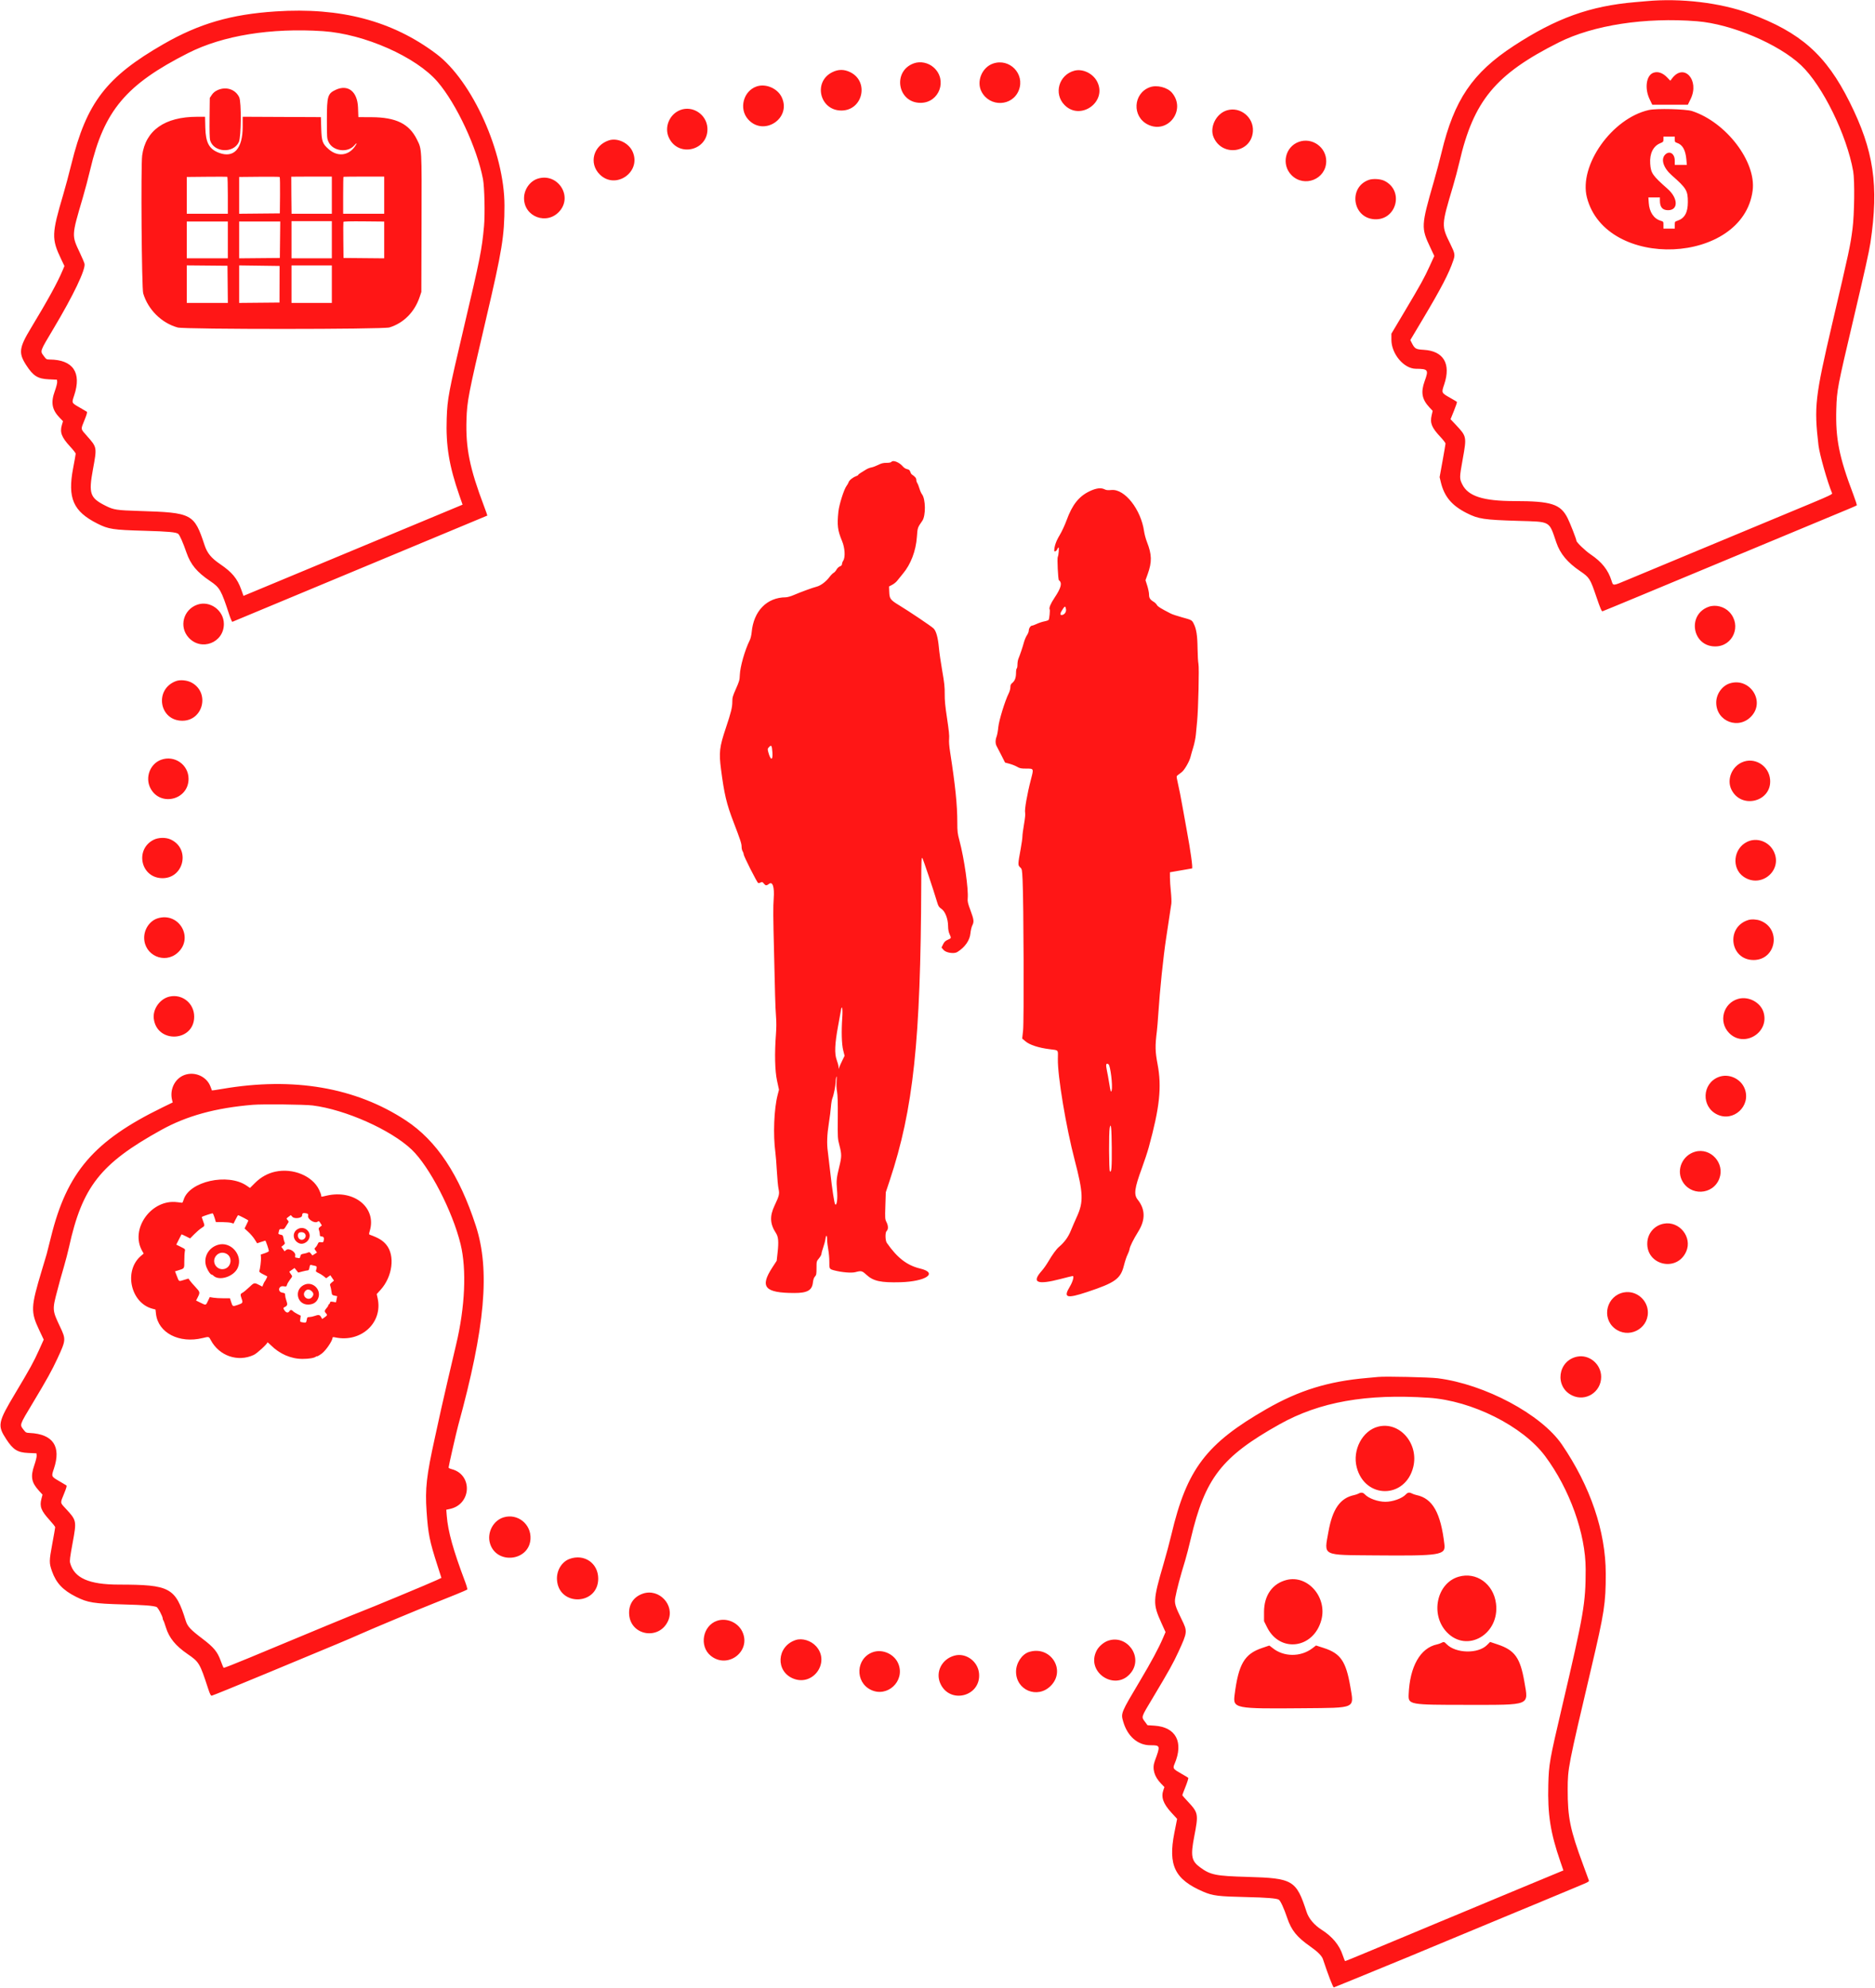 <svg xmlns="http://www.w3.org/2000/svg" xmlns:xlink="http://www.w3.org/1999/xlink" id="svg" width="400" height="424" viewBox="0, 0, 400,424"><g id="svgg"><path id="path0" d="M351.245 0.249 C 350.955 0.276,349.868 0.371,348.830 0.459 C 339.211 1.275,331.979 3.878,322.948 9.774 C 314.121 15.537,310.218 21.296,307.528 32.528 C 307.150 34.106,306.411 36.891,305.885 38.717 C 303.157 48.203,303.138 48.561,305.159 52.843 L 305.984 54.591 304.997 56.755 C 303.814 59.347,303.144 60.559,299.570 66.566 L 296.830 71.170 296.830 72.460 C 296.830 75.472,299.483 78.631,302.030 78.650 C 304.681 78.670,304.810 78.848,303.932 81.273 C 303.064 83.671,303.338 85.171,304.962 86.908 L 305.636 87.628 305.420 88.564 C 305.034 90.236,305.412 91.176,307.279 93.176 C 307.883 93.823,308.377 94.461,308.377 94.593 C 308.377 94.725,308.094 96.393,307.748 98.299 L 307.118 101.764 307.377 102.844 C 308.111 105.912,309.716 107.825,312.906 109.435 C 315.406 110.696,316.562 110.870,323.925 111.092 C 330.913 111.303,330.418 111.021,332.014 115.698 C 332.837 118.110,334.377 119.962,337.104 121.815 C 339.072 123.153,339.241 123.418,340.515 127.162 C 341.410 129.791,341.678 130.425,341.872 130.372 C 342.005 130.335,345.543 128.877,349.736 127.131 C 362.593 121.777,392.581 109.297,394.340 108.569 C 395.253 108.191,396.049 107.838,396.109 107.786 C 396.169 107.734,395.845 106.708,395.389 105.506 C 392.342 97.480,391.560 93.559,391.745 87.245 C 391.864 83.176,391.969 82.624,395.406 68.041 C 397.808 57.850,398.751 53.612,399.024 51.787 C 400.853 39.534,399.751 32.099,394.568 21.732 C 389.542 11.679,384.134 6.895,373.249 2.872 C 367.054 0.583,358.512 -0.435,351.245 0.249 M58.792 2.436 C 49.297 3.059,42.497 5.035,34.943 9.367 C 22.679 16.400,18.458 21.889,15.227 35.008 C 14.728 37.037,13.946 39.957,13.489 41.499 C 11.006 49.883,10.973 50.930,13.046 55.276 L 13.745 56.741 13.346 57.691 C 12.252 60.289,10.237 63.957,6.563 70.038 C 4.065 74.172,3.924 75.299,5.587 77.871 C 7.086 80.190,8.049 80.795,10.415 80.902 L 12.151 80.981 12.196 81.444 C 12.221 81.702,12.001 82.567,11.695 83.406 C 10.796 85.877,11.080 87.401,12.762 89.132 L 13.438 89.827 13.193 90.668 C 12.739 92.230,13.142 93.270,14.964 95.245 C 15.615 95.951,16.149 96.630,16.149 96.755 C 16.150 96.879,15.903 98.272,15.602 99.849 C 14.378 106.249,15.611 109.069,20.770 111.669 C 23.157 112.871,24.112 113.018,30.792 113.204 C 35.852 113.344,37.583 113.502,38.025 113.863 C 38.339 114.118,39.052 115.740,39.779 117.850 C 40.661 120.406,42.005 122.025,44.822 123.924 C 46.904 125.327,47.181 125.815,48.919 131.135 C 49.197 131.988,49.495 132.656,49.580 132.618 C 50.164 132.365,74.554 122.204,87.849 116.676 C 96.691 113.000,103.943 109.978,103.965 109.962 C 103.987 109.946,103.673 109.056,103.268 107.984 C 100.196 99.865,99.325 95.574,99.516 89.509 C 99.642 85.507,99.901 84.170,103.682 68.050 C 107.129 53.352,107.617 50.353,107.621 43.848 C 107.628 32.528,100.770 17.270,93.078 11.487 C 83.690 4.431,72.681 1.525,58.792 2.436 M362.054 4.534 C 369.390 5.126,379.440 9.382,384.250 13.935 C 388.814 18.255,393.972 28.756,395.347 36.528 C 395.693 38.485,395.607 45.712,395.200 48.830 C 394.719 52.516,394.555 53.282,390.869 69.057 C 387.208 84.726,386.984 86.708,387.938 94.943 C 388.162 96.878,389.860 102.858,390.854 105.216 C 390.934 105.405,390.066 105.820,386.382 107.354 C 383.868 108.401,374.679 112.223,365.962 115.848 C 357.245 119.473,348.826 122.979,347.252 123.639 C 343.986 125.008,344.156 124.998,343.787 123.830 C 343.065 121.537,341.713 119.843,339.321 118.232 C 338.196 117.475,336.302 115.653,336.302 115.328 C 336.302 115.012,334.966 111.585,334.421 110.502 C 332.910 107.502,330.960 106.877,323.079 106.870 C 316.421 106.864,313.214 105.840,311.960 103.321 C 311.328 102.051,311.331 101.886,312.061 97.843 C 312.908 93.147,312.892 93.068,310.578 90.608 L 309.452 89.411 310.180 87.611 C 310.581 86.621,310.865 85.767,310.813 85.712 C 310.760 85.658,310.085 85.255,309.312 84.817 C 307.484 83.782,307.489 83.794,308.097 81.992 C 309.583 77.592,307.963 74.853,303.731 74.611 C 302.014 74.513,301.808 74.391,301.144 73.074 L 300.869 72.528 303.529 68.068 C 307.460 61.474,309.112 58.295,310.045 55.525 C 310.443 54.345,310.387 54.036,309.413 52.055 C 307.472 48.106,307.471 48.136,309.959 39.774 C 310.403 38.279,311.018 35.970,311.324 34.642 C 314.362 21.469,319.043 15.824,332.547 9.047 C 339.923 5.346,351.036 3.646,362.054 4.534 M68.906 6.646 C 77.728 7.234,88.802 12.134,93.369 17.470 C 97.396 22.176,101.784 31.586,103.040 38.211 C 103.363 39.914,103.488 45.759,103.255 48.276 C 102.789 53.314,102.443 55.049,98.947 69.887 C 95.696 83.681,95.444 85.015,95.297 89.208 C 95.093 95.032,95.811 99.391,98.011 105.703 L 98.684 107.632 98.210 107.832 C 95.213 109.092,54.602 125.995,53.736 126.343 C 53.362 126.494,52.807 126.723,52.502 126.853 L 51.947 127.089 51.452 125.704 C 50.626 123.395,49.490 122.031,46.962 120.315 C 45.073 119.031,44.207 117.981,43.649 116.293 C 41.415 109.542,41.012 109.330,29.736 108.982 C 24.905 108.833,24.254 108.735,22.603 107.910 C 19.168 106.193,18.867 105.334,19.842 100.030 C 20.698 95.371,20.709 95.427,18.576 93.011 C 17.147 91.392,17.191 91.670,18.031 89.588 C 18.518 88.380,18.650 87.899,18.519 87.812 C 18.420 87.747,17.753 87.354,17.036 86.939 C 15.216 85.887,15.269 86.005,15.841 84.280 C 17.440 79.457,15.573 76.727,10.642 76.682 C 9.911 76.675,9.869 76.650,9.321 75.903 C 8.535 74.832,8.460 75.040,11.429 70.065 C 15.667 62.966,18.294 57.468,18.028 56.256 C 17.972 56.002,17.538 54.974,17.064 53.972 C 15.260 50.164,15.250 50.364,17.650 42.205 C 18.141 40.536,18.860 37.822,19.247 36.176 C 22.202 23.596,26.885 18.026,40.151 11.311 C 47.538 7.572,57.804 5.906,68.906 6.646 M194.974 13.501 C 190.316 15.162,191.472 21.965,196.407 21.936 C 200.398 21.913,202.183 17.023,199.169 14.370 C 198.018 13.357,196.347 13.011,194.974 13.501 M211.881 13.543 C 209.500 14.336,208.248 17.355,209.391 19.547 C 211.154 22.929,216.040 22.711,217.369 19.191 C 218.666 15.756,215.382 12.376,211.881 13.543 M177.540 15.405 C 173.414 17.467,174.875 23.574,179.495 23.574 C 184.040 23.574,185.481 17.442,181.413 15.410 C 180.101 14.754,178.846 14.752,177.540 15.405 M229.208 15.076 C 225.889 15.951,224.728 19.984,227.101 22.398 C 230.489 25.846,236.261 21.717,234.064 17.417 C 233.168 15.662,230.982 14.609,229.208 15.076 M352.657 15.546 C 351.183 16.141,350.824 18.889,351.923 21.170 L 352.486 22.340 356.281 22.337 L 360.075 22.334 360.679 21.092 C 362.614 17.104,359.263 13.377,356.729 16.699 L 356.334 17.217 355.669 16.522 C 354.698 15.509,353.617 15.159,352.657 15.546 M161.415 18.438 C 158.584 19.403,157.590 23.175,159.574 25.428 C 162.882 29.187,168.901 25.275,166.774 20.749 C 165.881 18.850,163.376 17.769,161.415 18.438 M245.266 18.614 C 241.723 19.938,241.472 24.864,244.860 26.557 C 249.126 28.689,253.118 23.462,250.029 19.791 C 249.040 18.615,246.766 18.054,245.266 18.614 M46.387 19.235 C 45.845 19.488,45.474 19.797,45.180 20.241 L 44.755 20.883 44.707 25.121 C 44.676 27.918,44.717 29.552,44.827 29.927 C 45.596 32.539,49.791 32.789,50.953 30.292 C 51.456 29.213,51.519 21.801,51.035 20.755 C 50.243 19.045,48.218 18.383,46.387 19.235 M71.623 19.154 C 69.907 19.949,69.736 20.521,69.737 25.467 C 69.739 29.422,69.747 29.526,70.103 30.292 C 71.026 32.275,74.223 32.669,75.622 30.972 C 76.199 30.272,76.216 30.554,75.645 31.336 C 74.251 33.240,71.965 33.447,70.133 31.835 C 68.790 30.653,68.615 30.168,68.528 27.396 L 68.453 24.981 60.113 24.942 L 51.774 24.903 51.774 26.986 C 51.774 31.721,49.915 33.787,46.727 32.595 C 44.621 31.806,43.875 30.434,43.800 27.208 L 43.746 24.906 42.062 24.907 C 35.141 24.912,31.043 27.801,30.327 33.179 C 30.030 35.415,30.227 61.485,30.549 62.566 C 31.588 66.048,34.467 68.897,37.907 69.848 C 39.426 70.267,81.724 70.256,83.086 69.836 C 86.121 68.900,88.460 66.536,89.534 63.321 L 89.887 62.264 89.929 47.671 C 89.976 31.410,90.002 31.887,88.955 29.769 C 87.287 26.393,84.493 25.019,79.245 24.994 L 76.453 24.981 76.377 22.932 C 76.252 19.524,74.253 17.936,71.623 19.154 M145.168 23.452 C 142.821 24.327,141.652 27.121,142.695 29.362 C 144.725 33.720,151.219 32.061,150.912 27.263 C 150.729 24.415,147.799 22.471,145.168 23.452 M351.749 23.465 C 343.881 25.233,336.770 35.289,338.548 42.135 C 342.596 57.729,371.867 56.479,373.900 40.626 C 374.686 34.499,368.260 26.075,360.981 23.689 C 359.640 23.249,353.384 23.097,351.749 23.465 M261.735 23.537 C 259.426 24.239,257.987 27.161,258.905 29.283 C 260.755 33.559,266.992 32.605,267.288 28.001 C 267.480 25.007,264.576 22.673,261.735 23.537 M357.283 29.724 C 357.283 30.261,357.330 30.332,357.784 30.482 C 358.943 30.864,359.580 31.999,359.758 34.000 L 359.862 35.170 358.572 35.170 L 357.283 35.170 357.283 34.257 C 357.283 32.761,356.158 32.055,355.238 32.974 C 354.259 33.953,354.848 35.809,356.637 37.383 C 359.775 40.145,360.076 40.644,360.075 43.094 C 360.075 45.352,359.386 46.575,357.824 47.090 C 357.301 47.263,357.283 47.293,357.283 48.012 L 357.283 48.755 356.075 48.755 L 354.868 48.755 354.868 48.006 C 354.868 47.265,354.862 47.256,354.273 47.079 C 352.809 46.641,351.869 45.238,351.736 43.294 L 351.655 42.113 352.884 42.113 L 354.113 42.113 354.113 42.783 C 354.113 44.185,354.665 44.830,355.864 44.830 C 358.070 44.830,358.017 42.276,355.770 40.292 C 352.520 37.423,352.181 36.933,352.042 34.906 C 351.894 32.747,352.674 31.166,354.195 30.541 C 354.821 30.283,354.867 30.226,354.867 29.698 L 354.868 29.132 356.075 29.132 L 357.283 29.132 357.283 29.724 M129.887 29.938 C 126.583 31.031,125.564 34.824,127.936 37.196 C 131.304 40.563,136.900 36.694,134.958 32.341 C 134.126 30.476,131.715 29.333,129.887 29.938 M277.094 30.253 C 274.141 31.307,273.303 35.134,275.537 37.368 C 278.249 40.080,282.886 38.227,282.928 34.415 C 282.961 31.405,279.928 29.242,277.094 30.253 M48.604 41.669 L 48.604 45.585 44.226 45.585 L 39.849 45.585 39.849 41.663 L 39.849 37.741 44.113 37.700 C 46.458 37.678,48.428 37.681,48.491 37.707 C 48.553 37.733,48.604 39.516,48.604 41.669 M59.738 41.671 L 59.698 45.509 55.358 45.549 L 51.019 45.590 51.019 41.665 L 51.019 37.741 55.283 37.700 C 57.628 37.678,59.599 37.699,59.663 37.746 C 59.727 37.793,59.761 39.559,59.738 41.671 M70.792 41.623 L 70.792 45.585 66.495 45.585 L 62.198 45.585 62.156 41.648 C 62.132 39.482,62.125 37.699,62.138 37.685 C 62.152 37.672,64.105 37.660,66.478 37.660 L 70.792 37.660 70.792 41.623 M81.962 41.623 L 81.962 45.585 77.585 45.585 L 73.208 45.585 73.208 41.686 C 73.208 39.541,73.236 37.758,73.270 37.723 C 73.305 37.689,75.275 37.660,77.648 37.660 L 81.962 37.660 81.962 41.623 M114.696 38.114 C 113.036 38.647,111.798 40.418,111.795 42.264 C 111.789 46.275,116.701 48.083,119.369 45.052 C 122.265 41.762,118.900 36.766,114.696 38.114 M292.000 38.374 C 287.617 39.936,288.506 46.425,293.150 46.758 C 297.896 47.099,299.629 40.703,295.365 38.579 C 294.508 38.152,292.899 38.054,292.000 38.374 M70.792 51.132 L 70.792 55.094 66.491 55.094 L 62.189 55.094 62.189 51.132 L 62.189 47.170 66.491 47.170 L 70.792 47.170 70.792 51.132 M81.962 51.177 L 81.962 55.099 77.623 55.059 L 73.283 55.019 73.243 51.248 C 73.220 49.174,73.229 47.408,73.261 47.323 C 73.300 47.223,74.810 47.184,77.641 47.212 L 81.962 47.254 81.962 51.177 M48.604 51.170 L 48.604 55.094 44.226 55.094 L 39.849 55.094 39.849 51.170 L 39.849 47.245 44.226 47.245 L 48.604 47.245 48.604 51.170 M59.742 51.132 L 59.698 55.019 55.358 55.059 L 51.019 55.099 51.019 51.172 L 51.019 47.245 55.403 47.245 L 59.786 47.245 59.742 51.132 M48.569 60.642 L 48.609 64.604 44.229 64.604 L 39.849 64.604 39.849 60.601 L 39.849 56.599 44.189 56.639 L 48.528 56.679 48.569 60.642 M59.638 60.625 L 59.627 64.528 55.323 64.568 L 51.019 64.608 51.019 60.607 L 51.019 56.605 55.334 56.663 L 59.648 56.722 59.638 60.625 M70.792 60.604 L 70.792 64.604 66.491 64.604 L 62.189 64.604 62.189 60.604 L 62.189 56.604 66.491 56.604 L 70.792 56.604 70.792 60.604 M190.189 98.491 C 190.060 98.645,189.718 98.717,189.109 98.717 C 188.424 98.717,188.016 98.819,187.345 99.158 C 186.865 99.400,186.204 99.645,185.877 99.702 C 185.551 99.760,185.045 99.959,184.755 100.146 C 184.464 100.333,183.972 100.637,183.660 100.821 C 183.349 101.006,183.094 101.212,183.094 101.281 C 183.094 101.349,182.880 101.479,182.617 101.571 C 181.948 101.804,181.172 102.428,181.049 102.830 C 180.993 103.017,180.786 103.384,180.590 103.645 C 180.041 104.379,179.017 107.611,178.859 109.113 C 178.553 112.027,178.688 113.119,179.640 115.396 C 180.250 116.856,180.368 118.853,179.887 119.586 C 179.742 119.808,179.623 120.134,179.623 120.310 C 179.623 120.526,179.478 120.685,179.177 120.798 C 178.927 120.892,178.613 121.190,178.460 121.477 C 178.311 121.758,178.032 122.071,177.841 122.173 C 177.649 122.274,177.240 122.691,176.931 123.099 C 176.195 124.074,175.063 124.916,174.202 125.130 C 173.376 125.335,170.760 126.293,169.283 126.931 C 168.702 127.183,167.953 127.390,167.620 127.392 C 163.586 127.419,160.760 130.327,160.354 134.868 C 160.302 135.449,160.124 136.195,159.958 136.525 C 158.912 138.610,157.875 142.244,157.825 144.000 C 157.797 145.001,157.702 145.336,157.010 146.890 C 156.312 148.455,156.226 148.762,156.226 149.686 C 156.226 150.850,155.951 151.969,154.866 155.204 C 153.480 159.335,153.346 160.468,153.816 164.075 C 154.507 169.387,154.997 171.454,156.484 175.321 C 157.944 179.121,158.211 179.938,158.208 180.604 C 158.206 180.936,158.303 181.358,158.423 181.542 C 158.543 181.726,158.642 182.016,158.642 182.186 C 158.642 182.586,161.497 188.231,161.748 188.328 C 161.853 188.368,162.092 188.318,162.281 188.218 C 162.581 188.057,162.660 188.082,162.939 188.432 C 163.320 188.909,163.527 188.927,164.035 188.528 C 164.821 187.910,165.235 189.154,165.058 191.599 C 164.923 193.464,164.935 195.429,165.133 203.245 C 165.217 206.566,165.316 210.642,165.352 212.302 C 165.389 213.962,165.481 216.034,165.557 216.906 C 165.644 217.913,165.637 219.233,165.539 220.528 C 165.223 224.691,165.308 228.369,165.771 230.510 L 166.184 232.415 165.895 233.528 C 165.118 236.533,164.904 242.014,165.416 245.811 C 165.505 246.475,165.648 248.275,165.734 249.811 C 165.819 251.347,165.976 253.016,166.083 253.521 C 166.324 254.658,166.246 254.994,165.236 257.132 C 164.169 259.393,164.257 261.052,165.549 263.019 C 166.056 263.792,166.143 264.855,165.885 267.165 L 165.692 268.903 164.757 270.338 C 162.045 274.502,163.132 275.759,169.456 275.771 C 172.187 275.776,173.217 275.213,173.410 273.608 C 173.495 272.904,173.629 272.501,173.860 272.255 C 174.150 271.946,174.189 271.737,174.189 270.457 C 174.189 269.024,174.194 269.003,174.717 268.377 C 175.008 268.030,175.247 267.599,175.248 267.420 C 175.250 267.241,175.420 266.619,175.625 266.038 C 175.830 265.457,176.042 264.658,176.094 264.264 C 176.223 263.295,176.453 263.355,176.453 264.358 C 176.453 264.803,176.563 265.771,176.697 266.509 C 176.831 267.246,176.933 268.435,176.923 269.151 C 176.903 270.602,176.942 270.672,177.908 270.930 C 179.552 271.369,181.638 271.546,182.495 271.318 C 183.750 270.984,183.904 271.022,184.859 271.902 C 186.307 273.236,187.915 273.587,192.061 273.474 C 197.561 273.323,200.217 271.497,196.302 270.558 C 193.501 269.886,191.418 268.281,189.187 265.076 C 188.843 264.582,188.810 262.857,189.139 262.559 C 189.531 262.205,189.519 261.437,189.110 260.635 C 188.801 260.030,188.790 259.864,188.877 257.144 L 188.968 254.287 189.800 251.785 C 194.860 236.580,196.415 221.993,196.532 188.604 C 196.550 183.474,196.580 182.755,196.767 183.011 C 196.951 183.261,199.126 189.751,199.956 192.524 C 200.180 193.270,200.330 193.496,200.827 193.831 C 201.631 194.372,202.243 195.945,202.260 197.509 C 202.267 198.220,202.369 198.782,202.569 199.224 C 202.966 200.099,202.969 200.092,202.191 200.436 C 201.665 200.669,201.442 200.885,201.186 201.412 L 200.858 202.088 201.280 202.591 C 201.802 203.214,203.531 203.483,204.226 203.049 C 205.846 202.039,206.878 200.578,207.021 199.094 C 207.081 198.472,207.258 197.710,207.414 197.402 C 207.826 196.590,207.774 196.150,207.034 194.161 C 206.481 192.674,206.383 192.252,206.443 191.623 C 206.633 189.642,205.695 183.062,204.685 179.295 C 204.275 177.763,204.227 177.357,204.226 175.396 C 204.225 171.696,203.806 167.585,202.700 160.453 C 202.494 159.124,202.417 158.125,202.479 157.578 C 202.547 156.979,202.423 155.747,202.046 153.261 C 201.643 150.609,201.522 149.354,201.538 147.985 C 201.554 146.531,201.454 145.599,201.013 143.094 C 200.714 141.392,200.395 139.185,200.304 138.189 C 200.101 135.952,199.709 134.547,199.138 134.015 C 198.594 133.508,194.081 130.472,191.875 129.130 C 189.909 127.934,189.755 127.724,189.700 126.174 L 189.660 125.082 190.340 124.724 C 190.713 124.528,191.189 124.141,191.396 123.864 C 191.604 123.587,192.153 122.911,192.616 122.361 C 194.309 120.353,195.397 117.486,195.606 114.485 C 195.742 112.534,195.739 112.543,196.753 111.089 C 197.529 109.977,197.482 106.420,196.678 105.399 C 196.521 105.199,196.281 104.652,196.145 104.185 C 196.009 103.717,195.802 103.197,195.685 103.030 C 195.568 102.862,195.472 102.544,195.472 102.323 C 195.472 101.962,195.217 101.661,194.489 101.162 C 194.405 101.104,194.268 100.855,194.185 100.610 C 194.070 100.268,193.912 100.138,193.514 100.056 C 193.207 99.993,192.837 99.761,192.610 99.488 C 191.892 98.624,190.540 98.067,190.189 98.491 M232.467 104.761 C 230.179 105.845,228.746 107.645,227.550 110.937 C 227.166 111.991,226.506 113.408,226.036 114.186 C 225.292 115.414,224.914 116.516,224.907 117.472 C 224.904 117.748,225.379 117.549,225.504 117.222 C 225.580 117.023,225.713 116.815,225.801 116.761 C 225.979 116.651,225.853 118.402,225.655 118.792 C 225.500 119.097,225.722 123.622,225.899 123.749 C 226.654 124.294,226.385 125.377,224.971 127.480 C 224.147 128.706,223.743 129.669,223.928 129.969 C 224.040 130.149,223.866 131.955,223.713 132.203 C 223.655 132.297,223.243 132.443,222.797 132.527 C 222.352 132.612,221.630 132.850,221.192 133.057 C 220.754 133.265,220.294 133.434,220.169 133.434 C 219.855 133.434,219.472 134.022,219.472 134.503 C 219.472 134.722,219.296 135.161,219.081 135.477 C 218.866 135.794,218.569 136.500,218.422 137.046 C 218.149 138.057,217.629 139.603,217.261 140.496 C 217.148 140.768,217.057 141.325,217.057 141.732 C 217.057 142.139,216.989 142.515,216.906 142.566 C 216.823 142.617,216.755 143.019,216.755 143.458 C 216.755 144.511,216.508 145.204,215.979 145.634 C 215.636 145.912,215.547 146.107,215.547 146.582 C 215.547 146.914,215.386 147.498,215.184 147.897 C 214.409 149.426,213.104 153.670,212.971 155.091 C 212.901 155.840,212.742 156.725,212.617 157.057 C 212.316 157.859,212.322 158.616,212.634 159.170 C 212.775 159.419,213.233 160.302,213.652 161.132 L 214.415 162.642 215.366 162.896 C 215.890 163.036,216.615 163.325,216.978 163.537 C 217.549 163.872,217.816 163.925,218.937 163.925 C 220.559 163.925,220.543 163.890,219.953 166.156 C 219.113 169.379,218.528 172.741,218.697 173.372 C 218.763 173.621,218.670 174.572,218.462 175.761 C 218.272 176.847,218.115 178.035,218.115 178.401 C 218.114 178.766,217.949 179.955,217.748 181.042 C 217.135 184.364,217.130 184.519,217.619 184.973 C 218.031 185.355,218.040 185.398,218.153 187.737 C 218.380 192.442,218.465 217.893,218.259 219.770 L 218.069 221.502 218.780 222.105 C 219.670 222.859,221.573 223.478,223.900 223.770 C 225.893 224.020,225.717 223.814,225.678 225.849 C 225.609 229.487,227.417 240.347,229.279 247.472 C 231.096 254.426,231.172 256.336,229.756 259.448 C 229.353 260.333,228.764 261.694,228.445 262.472 C 227.879 263.859,227.102 264.923,225.911 265.946 C 225.342 266.435,224.507 267.578,223.642 269.057 C 223.253 269.721,222.632 270.604,222.261 271.019 C 219.987 273.561,221.227 274.100,226.297 272.772 C 227.602 272.431,228.749 272.151,228.845 272.151 C 229.191 272.151,228.859 273.368,228.230 274.410 C 226.786 276.799,227.511 277.021,231.947 275.551 C 237.895 273.580,239.059 272.743,239.764 269.932 C 239.988 269.038,240.331 267.999,240.527 267.624 C 240.722 267.250,240.921 266.706,240.969 266.415 C 241.074 265.781,241.768 264.383,242.843 262.645 C 244.389 260.144,244.342 257.895,242.700 255.850 C 241.849 254.790,242.033 253.395,243.578 249.209 C 244.115 247.755,244.785 245.727,245.067 244.701 C 247.406 236.194,247.869 231.815,246.944 226.949 C 246.433 224.255,246.408 223.080,246.799 219.925 C 246.876 219.302,247.009 217.706,247.094 216.377 C 247.419 211.328,248.172 204.032,248.768 200.151 C 249.619 194.607,249.796 193.433,249.888 192.719 C 249.939 192.325,249.892 191.171,249.784 190.153 C 249.675 189.135,249.586 187.792,249.586 187.170 L 249.585 186.038 251.925 185.634 C 253.211 185.412,254.281 185.225,254.302 185.219 C 254.501 185.159,253.991 181.465,253.185 177.132 C 252.892 175.555,252.493 173.347,252.300 172.226 C 251.966 170.297,251.543 168.165,251.135 166.360 C 250.958 165.576,250.964 165.542,251.325 165.273 C 251.530 165.119,251.885 164.850,252.113 164.674 C 252.687 164.232,253.739 162.412,253.969 161.464 C 254.074 161.033,254.349 160.068,254.580 159.321 C 254.810 158.574,255.052 157.385,255.116 156.679 C 255.181 155.974,255.303 154.683,255.389 153.811 C 255.643 151.233,255.846 142.366,255.669 141.585 C 255.584 141.211,255.499 139.717,255.479 138.264 C 255.441 135.477,255.228 134.130,254.642 132.983 C 254.267 132.247,254.209 132.216,252.075 131.635 C 251.121 131.375,250.068 131.022,249.736 130.850 C 247.549 129.720,247.020 129.391,246.810 129.032 C 246.681 128.811,246.404 128.527,246.193 128.402 C 245.357 127.903,245.132 127.569,245.130 126.824 C 245.129 126.433,244.958 125.581,244.750 124.929 L 244.372 123.746 244.843 122.439 C 245.774 119.851,245.738 118.270,244.685 115.594 C 244.434 114.956,244.158 113.937,244.072 113.330 C 243.410 108.656,239.939 104.247,237.128 104.508 C 236.369 104.579,235.998 104.545,235.677 104.378 C 234.900 103.973,233.869 104.096,232.467 104.761 M42.068 128.973 C 39.108 130.028,38.150 133.659,40.223 135.965 C 42.920 138.964,47.787 137.086,47.760 133.057 C 47.741 130.155,44.756 128.014,42.068 128.973 M364.511 129.416 C 359.879 131.071,360.991 137.854,365.897 137.870 C 369.720 137.883,371.602 133.383,368.956 130.555 C 367.842 129.364,365.986 128.889,364.511 129.416 M227.408 129.895 C 227.527 130.528,227.053 131.170,226.468 131.170 C 226.064 131.170,226.159 130.744,226.763 129.850 C 227.185 129.227,227.284 129.234,227.408 129.895 M37.540 145.265 C 32.883 147.001,33.933 153.689,38.868 153.719 C 43.308 153.746,44.823 147.799,40.932 145.617 C 39.967 145.075,38.467 144.920,37.540 145.265 M369.043 145.744 C 367.395 146.251,366.138 148.006,366.128 149.811 C 366.107 153.909,371.002 155.749,373.717 152.664 C 376.578 149.415,373.227 144.455,369.043 145.744 M164.783 160.504 C 164.908 162.275,164.384 162.225,163.903 160.419 C 163.723 159.745,163.732 159.686,164.073 159.323 C 164.565 158.799,164.675 158.983,164.783 160.504 M34.356 162.048 C 32.013 162.907,30.917 165.811,32.078 168.082 C 34.139 172.112,40.226 170.641,40.226 166.113 C 40.226 163.081,37.219 160.999,34.356 162.048 M371.547 162.620 C 369.387 163.630,368.364 166.324,369.359 168.379 C 371.438 172.672,378.004 171.010,377.625 166.286 C 377.382 163.258,374.238 161.361,371.547 162.620 M32.786 179.107 C 28.805 181.091,29.940 187.005,34.357 187.289 C 39.181 187.598,40.789 181.023,36.377 179.030 C 35.354 178.568,33.801 178.601,32.786 179.107 M372.755 179.531 C 369.762 180.949,369.328 185.198,371.990 187.007 C 375.694 189.524,380.335 185.668,378.435 181.652 C 377.416 179.498,374.847 178.539,372.755 179.531 M33.639 195.859 C 31.973 196.372,30.746 198.144,30.757 200.021 C 30.780 203.761,35.128 205.697,37.903 203.202 C 41.430 200.031,38.194 194.457,33.639 195.859 M372.981 196.217 C 368.104 197.706,369.041 204.770,374.113 204.751 C 378.937 204.732,380.069 198.082,375.541 196.361 C 374.777 196.071,373.665 196.008,372.981 196.217 M36.233 212.537 C 34.175 212.957,32.561 215.168,32.805 217.233 C 33.442 222.611,41.426 222.238,41.426 216.830 C 41.426 214.024,38.955 211.981,36.233 212.537 M370.818 213.038 C 367.616 213.935,366.546 217.920,368.867 220.309 C 372.012 223.547,377.503 220.293,376.237 215.940 C 375.613 213.793,373.041 212.416,370.818 213.038 M179.687 216.965 C 179.475 219.973,179.552 222.703,179.887 224.026 L 180.179 225.183 179.712 226.139 C 179.455 226.664,179.167 227.298,179.072 227.547 L 178.900 228.000 178.884 227.527 C 178.875 227.267,178.700 226.610,178.496 226.066 C 177.999 224.746,178.088 222.606,178.798 218.792 C 179.077 217.298,179.345 215.819,179.396 215.505 C 179.614 214.140,179.815 215.148,179.687 216.965 M236.482 226.987 C 236.880 227.240,237.411 231.607,237.156 232.528 C 236.995 233.107,236.933 232.919,236.604 230.868 C 236.471 230.038,236.257 228.869,236.130 228.272 C 235.860 227.011,235.958 226.654,236.482 226.987 M39.295 229.297 C 37.265 230.078,36.147 232.409,36.724 234.658 L 36.845 235.127 34.657 236.193 C 20.043 243.314,14.273 250.022,10.873 263.849 C 10.455 265.551,10.043 267.181,9.957 267.472 C 9.872 267.762,9.425 269.257,8.963 270.792 C 6.528 278.888,6.495 279.739,8.456 283.875 L 9.327 285.713 8.318 287.951 C 7.162 290.514,6.420 291.862,3.272 297.126 C -0.470 303.381,-0.592 304.004,1.341 306.965 C 2.801 309.201,3.742 309.788,6.026 309.887 L 7.774 309.962 7.820 310.440 C 7.846 310.710,7.625 311.617,7.311 312.525 C 6.473 314.953,6.702 316.183,8.325 317.958 L 9.070 318.774 8.834 319.681 C 8.415 321.299,8.766 322.210,10.570 324.190 C 11.231 324.916,11.772 325.605,11.773 325.721 C 11.773 325.838,11.495 327.434,11.154 329.269 C 10.470 332.951,10.466 333.324,11.082 335.090 C 11.966 337.617,13.414 339.159,16.226 340.566 C 18.718 341.813,19.974 342.015,26.340 342.194 C 30.847 342.321,32.506 342.446,33.386 342.726 C 33.688 342.822,34.717 344.742,34.717 345.211 C 34.717 345.342,34.775 345.514,34.846 345.592 C 34.917 345.671,35.162 346.347,35.391 347.094 C 36.073 349.325,37.452 351.018,40.023 352.779 C 42.474 354.457,42.633 354.724,44.390 360.113 C 44.770 361.279,44.958 361.660,45.154 361.660 C 45.296 361.660,50.699 359.460,57.159 356.771 C 63.620 354.083,70.332 351.290,72.075 350.566 C 73.819 349.841,75.968 348.919,76.851 348.517 C 78.821 347.619,89.532 343.146,92.528 341.969 C 96.093 340.570,99.538 339.147,99.676 339.018 C 99.747 338.951,99.553 338.228,99.245 337.411 C 96.678 330.602,95.568 326.622,95.308 323.300 L 95.206 321.996 95.986 321.829 C 100.605 320.838,100.870 314.482,96.340 313.334 C 95.987 313.245,95.698 313.097,95.698 313.005 C 95.698 312.715,97.343 305.490,97.731 304.075 C 103.514 283.006,104.586 270.906,101.507 261.430 C 97.967 250.534,93.143 243.278,86.566 238.956 C 75.857 231.919,62.587 229.643,47.413 232.241 C 46.219 232.445,45.229 232.594,45.214 232.571 C 45.198 232.547,45.062 232.189,44.912 231.774 C 44.120 229.590,41.518 228.442,39.295 229.297 M366.576 229.730 C 363.085 231.136,362.914 236.028,366.299 237.684 C 369.787 239.390,373.587 235.898,372.220 232.244 C 371.392 230.031,368.749 228.854,366.576 229.730 M178.459 230.692 C 178.411 231.333,178.457 232.238,178.569 232.843 C 178.705 233.575,178.752 235.218,178.726 238.340 C 178.691 242.702,178.698 242.823,179.081 244.295 C 179.576 246.199,179.571 246.711,179.035 248.877 C 178.453 251.230,178.392 251.861,178.562 253.778 C 178.729 255.664,178.531 257.223,178.171 256.863 C 177.993 256.685,177.525 253.642,177.133 250.113 C 176.917 248.162,176.676 246.125,176.599 245.585 C 176.364 243.943,176.435 241.989,176.814 239.617 C 177.013 238.375,177.216 236.773,177.266 236.058 C 177.316 235.342,177.461 234.509,177.587 234.206 C 177.862 233.548,178.263 231.532,178.266 230.792 C 178.268 230.283,178.401 229.585,178.497 229.585 C 178.522 229.585,178.505 230.083,178.459 230.692 M66.703 235.772 C 73.699 236.651,83.393 240.971,87.826 245.187 C 91.620 248.795,96.533 258.293,98.256 265.351 C 99.572 270.740,99.214 278.774,97.299 286.792 C 96.512 290.091,94.341 299.440,94.128 300.453 C 94.005 301.034,93.395 303.819,92.772 306.642 C 90.978 314.773,90.671 317.494,91.005 322.340 C 91.338 327.190,91.630 328.638,93.344 333.962 L 94.170 336.528 93.129 337.020 C 91.727 337.681,78.784 343.066,76.898 343.772 C 75.540 344.281,67.574 347.573,53.097 353.609 C 50.214 354.811,47.796 355.758,47.723 355.714 C 47.651 355.669,47.370 355.013,47.099 354.255 C 46.394 352.285,45.625 351.354,43.158 349.483 C 40.648 347.580,40.007 346.894,39.642 345.722 C 37.423 338.586,36.296 337.974,25.337 337.964 C 18.983 337.958,15.847 336.572,14.968 333.379 C 14.832 332.887,14.913 332.222,15.492 329.078 C 16.368 324.311,16.363 324.286,13.981 321.713 C 12.797 320.435,12.817 320.640,13.664 318.575 C 14.177 317.322,14.294 316.894,14.151 316.798 C 14.047 316.730,13.365 316.325,12.635 315.899 C 10.929 314.904,10.934 314.915,11.490 313.270 C 13.101 308.498,11.329 305.864,6.346 305.624 C 5.570 305.587,5.494 305.547,5.025 304.932 C 4.179 303.819,4.106 304.030,6.988 299.234 C 10.002 294.218,11.076 292.282,12.256 289.736 C 14.073 285.817,14.086 285.659,12.825 282.995 C 11.139 279.438,11.133 279.348,12.249 275.170 C 12.504 274.215,12.765 273.230,12.829 272.981 C 12.892 272.732,13.252 271.475,13.629 270.189 C 14.005 268.902,14.491 267.034,14.710 266.038 C 17.550 253.096,21.420 248.173,34.390 241.001 C 39.866 237.974,46.001 236.290,53.962 235.631 C 56.039 235.459,64.998 235.558,66.703 235.772 M237.174 244.740 C 237.208 248.933,237.114 250.156,236.782 249.823 C 236.572 249.613,236.536 241.521,236.740 240.528 C 236.999 239.270,237.140 240.636,237.174 244.740 M361.631 245.637 C 359.009 246.374,357.635 249.307,358.791 251.696 C 360.465 255.153,365.453 254.939,366.796 251.353 C 368.014 248.099,364.947 244.705,361.631 245.637 M58.717 249.896 C 57.122 250.240,55.636 251.067,54.409 252.293 L 53.332 253.370 52.635 252.890 C 48.606 250.113,40.333 251.964,39.170 255.902 C 39.069 256.247,38.925 256.526,38.851 256.523 C 38.777 256.520,38.309 256.464,37.811 256.400 C 32.273 255.678,27.645 262.167,30.358 266.849 L 30.653 267.357 30.051 267.872 C 26.359 271.033,27.849 277.875,32.501 279.119 L 33.175 279.299 33.277 280.216 C 33.731 284.262,38.224 286.597,43.217 285.382 C 44.595 285.047,44.553 285.036,44.974 285.828 C 46.761 289.198,50.745 290.565,54.142 288.975 C 54.848 288.644,57.056 286.618,57.056 286.300 C 57.057 286.237,57.381 286.508,57.778 286.904 C 59.660 288.781,62.075 289.825,64.534 289.825 C 65.931 289.825,67.062 289.630,67.434 289.325 C 67.538 289.240,67.623 289.214,67.623 289.268 C 67.623 289.357,68.166 289.048,68.655 288.680 C 69.542 288.013,70.943 285.946,70.943 285.305 C 70.943 285.169,71.096 285.151,71.509 285.238 C 77.026 286.408,81.708 282.100,80.566 276.906 L 80.367 276.000 81.170 275.118 C 83.746 272.287,84.322 267.794,82.407 265.471 C 81.656 264.561,80.736 264.003,78.919 263.355 C 78.689 263.272,78.687 263.202,78.899 262.479 C 80.344 257.551,75.535 253.649,69.689 255.007 C 68.435 255.298,68.528 255.300,68.528 254.981 C 68.528 254.836,68.325 254.287,68.076 253.761 C 66.672 250.794,62.515 249.077,58.717 249.896 M45.780 259.728 L 46.052 260.638 47.441 260.648 C 48.205 260.653,49.052 260.726,49.324 260.810 L 49.817 260.962 50.269 260.066 C 50.518 259.573,50.756 259.170,50.798 259.170 C 50.937 259.170,52.981 260.228,52.981 260.300 C 52.981 260.339,52.800 260.740,52.578 261.192 L 52.175 262.013 52.993 262.763 C 53.443 263.175,54.046 263.886,54.333 264.341 L 54.855 265.170 55.678 264.887 C 56.130 264.731,56.544 264.604,56.598 264.604 C 56.698 264.604,57.358 266.534,57.358 266.828 C 57.358 266.919,56.968 267.125,56.491 267.286 L 55.623 267.578 55.671 268.209 C 55.717 268.807,55.491 270.672,55.318 271.122 C 55.265 271.260,55.531 271.475,56.110 271.764 C 56.589 272.003,57.000 272.212,57.024 272.230 C 57.073 272.266,56.570 273.245,56.444 273.358 C 56.398 273.400,56.272 273.652,56.164 273.919 L 55.968 274.404 55.234 274.032 C 54.239 273.528,54.217 273.534,53.117 274.581 C 52.586 275.087,51.964 275.599,51.736 275.717 C 51.257 275.966,51.237 276.102,51.551 276.993 C 51.858 277.863,51.803 277.949,50.699 278.322 C 49.626 278.684,49.635 278.688,49.300 277.655 L 49.054 276.894 47.659 276.896 C 46.892 276.897,45.923 276.841,45.505 276.771 L 44.747 276.645 44.381 277.427 C 43.907 278.438,43.953 278.425,42.813 277.863 L 41.834 277.380 42.200 276.657 C 42.707 275.657,42.681 275.543,41.698 274.500 C 41.221 273.994,40.689 273.379,40.516 273.135 L 40.203 272.691 39.233 272.985 C 38.091 273.331,38.211 273.397,37.725 272.149 L 37.337 271.151 37.951 270.963 C 39.396 270.522,39.321 270.634,39.321 268.923 C 39.321 268.083,39.370 267.174,39.431 266.903 C 39.539 266.416,39.527 266.403,38.574 265.933 L 37.608 265.456 38.142 264.388 C 38.436 263.801,38.696 263.299,38.719 263.273 C 38.743 263.247,39.166 263.429,39.659 263.679 L 40.557 264.132 41.448 263.228 C 41.939 262.731,42.628 262.141,42.981 261.917 C 43.723 261.445,43.719 261.462,43.314 260.396 C 43.145 259.950,43.026 259.568,43.050 259.546 C 43.188 259.424,45.232 258.741,45.358 258.776 C 45.440 258.798,45.630 259.227,45.780 259.728 M65.460 258.809 C 65.729 258.881,65.775 258.982,65.719 259.373 C 65.622 260.045,67.118 260.970,67.693 260.593 C 68.021 260.378,68.055 260.392,68.353 260.862 L 68.666 261.357 68.285 261.661 C 67.950 261.929,67.924 262.016,68.065 262.389 C 68.154 262.622,68.226 263.011,68.226 263.255 C 68.226 263.576,68.300 263.699,68.491 263.700 C 69.003 263.705,69.177 263.938,69.075 264.481 C 68.985 264.961,68.945 264.992,68.476 264.937 C 68.034 264.885,67.949 264.934,67.784 265.334 C 67.680 265.584,67.467 265.905,67.311 266.047 C 67.033 266.298,67.033 266.313,67.324 266.722 L 67.622 267.140 67.132 267.451 L 66.643 267.761 66.331 267.369 C 66.077 267.052,65.963 267.007,65.726 267.132 C 65.565 267.216,65.150 267.333,64.802 267.390 C 64.256 267.481,64.156 267.557,64.070 267.950 C 63.988 268.324,63.913 268.389,63.645 268.318 C 63.467 268.270,63.227 268.230,63.112 268.228 C 62.962 268.227,62.925 268.089,62.981 267.736 C 63.097 266.996,61.653 266.124,61.070 266.582 L 60.702 266.872 60.362 266.394 L 60.022 265.916 60.442 265.581 C 60.779 265.312,60.832 265.191,60.713 264.963 C 60.630 264.807,60.517 264.397,60.460 264.053 C 60.366 263.489,60.304 263.416,59.845 263.330 C 59.546 263.274,59.358 263.159,59.390 263.051 C 59.421 262.950,59.484 262.695,59.530 262.483 C 59.602 262.149,59.680 262.105,60.109 262.151 C 60.546 262.199,60.644 262.138,60.945 261.631 C 61.133 261.315,61.367 260.942,61.467 260.801 C 61.612 260.596,61.597 260.490,61.390 260.261 C 61.054 259.890,61.055 259.887,61.587 259.494 L 62.042 259.158 62.379 259.527 C 62.833 260.023,64.453 259.797,64.453 259.238 C 64.453 258.720,64.713 258.609,65.460 258.809 M354.920 260.990 C 352.977 261.367,351.571 262.951,351.430 264.922 C 351.080 269.818,357.712 271.435,359.718 266.943 C 361.092 263.868,358.251 260.343,354.920 260.990 M63.460 262.171 C 62.236 262.918,62.482 264.662,63.887 265.194 C 64.499 265.426,65.342 265.101,65.768 264.468 C 66.778 262.967,65.021 261.219,63.460 262.171 M64.970 263.030 C 65.715 263.775,64.605 264.910,63.823 264.203 C 63.510 263.919,63.458 263.244,63.728 262.974 C 63.985 262.717,64.690 262.749,64.970 263.030 M46.490 265.500 C 44.349 266.151,43.252 268.359,44.083 270.346 C 44.429 271.174,44.917 271.849,45.169 271.849 C 45.244 271.849,45.402 271.946,45.520 272.065 C 46.755 273.300,49.920 272.274,50.734 270.374 C 51.880 267.701,49.236 264.664,46.490 265.500 M48.307 267.399 C 49.643 268.090,49.385 270.219,47.917 270.624 C 46.318 271.066,45.061 269.272,46.024 267.925 C 46.554 267.183,47.477 266.970,48.307 267.399 M67.132 269.963 C 67.635 270.064,67.660 270.174,67.388 271.057 C 67.356 271.161,67.581 271.349,67.892 271.478 C 68.200 271.607,68.708 271.916,69.021 272.167 L 69.589 272.621 70.031 272.306 L 70.474 271.991 70.862 272.562 L 71.251 273.132 70.786 273.513 C 70.388 273.839,70.341 273.948,70.463 274.268 C 70.540 274.473,70.652 274.995,70.712 275.428 C 70.815 276.185,70.840 276.218,71.378 276.333 L 71.938 276.453 71.807 277.106 L 71.676 277.759 71.073 277.657 C 70.543 277.567,70.460 277.593,70.387 277.872 C 70.342 278.046,70.244 278.189,70.171 278.189 C 70.098 278.189,70.038 278.281,70.038 278.393 C 70.038 278.505,69.868 278.781,69.660 279.005 C 69.229 279.470,69.189 279.734,69.504 280.049 C 69.872 280.416,69.835 280.558,69.273 280.943 L 68.734 281.312 68.487 280.883 C 68.209 280.399,67.963 280.362,67.094 280.675 C 66.762 280.795,66.276 280.895,66.013 280.899 C 65.576 280.905,65.527 280.956,65.434 281.509 C 65.327 282.140,65.259 282.176,64.462 282.017 C 63.992 281.923,63.983 281.906,64.070 281.267 L 64.158 280.613 63.428 280.243 C 63.027 280.039,62.609 279.765,62.500 279.634 C 62.259 279.344,61.944 279.327,61.781 279.596 C 61.454 280.138,60.985 280.016,60.567 279.281 C 60.397 278.983,60.423 278.927,60.831 278.717 C 61.343 278.452,61.382 278.205,61.057 277.283 C 60.932 276.930,60.830 276.452,60.830 276.221 C 60.830 275.848,60.762 275.789,60.226 275.698 C 59.166 275.519,59.405 274.175,60.469 274.334 C 61.084 274.426,61.128 274.409,61.223 274.032 C 61.278 273.811,61.552 273.331,61.831 272.965 C 62.434 272.176,62.423 272.251,62.011 271.694 C 61.830 271.449,61.711 271.226,61.747 271.198 C 61.782 271.170,62.042 270.988,62.323 270.794 L 62.834 270.440 63.231 270.926 L 63.627 271.411 64.524 271.177 C 65.018 271.049,65.535 270.943,65.673 270.943 C 65.849 270.943,65.953 270.762,66.022 270.330 C 66.099 269.845,66.174 269.733,66.381 269.791 C 66.524 269.831,66.862 269.909,67.132 269.963 M64.757 274.091 C 62.680 275.205,63.411 278.276,65.746 278.242 C 66.718 278.228,67.407 277.843,67.788 277.100 C 68.789 275.151,66.681 273.059,64.757 274.091 M66.483 275.376 C 66.937 275.797,66.964 276.174,66.575 276.642 C 65.751 277.629,64.273 276.427,65.068 275.417 C 65.458 274.920,65.975 274.905,66.483 275.376 M346.455 275.641 C 342.774 276.310,341.562 281.021,344.478 283.326 C 347.327 285.579,351.544 283.556,351.548 279.935 C 351.551 277.260,349.068 275.166,346.455 275.641 M336.453 289.347 C 332.320 290.188,331.585 295.764,335.363 297.612 C 338.255 299.027,341.582 296.913,341.582 293.660 C 341.582 290.948,339.050 288.818,336.453 289.347 M294.038 293.673 C 293.747 293.705,292.660 293.805,291.623 293.895 C 283.373 294.606,277.127 296.537,270.184 300.520 C 257.310 307.907,253.191 313.341,249.900 327.282 C 249.543 328.797,248.803 331.566,248.256 333.434 C 245.916 341.428,245.896 342.013,247.806 346.235 L 248.647 348.093 248.083 349.405 C 247.160 351.551,245.624 354.411,243.241 358.415 C 239.089 365.394,239.097 365.376,239.619 367.186 C 240.519 370.308,242.714 372.226,245.388 372.226 C 247.573 372.226,247.583 372.260,246.342 375.623 C 245.758 377.206,246.222 378.875,247.662 380.369 L 248.412 381.147 248.213 381.706 C 247.645 383.295,248.120 384.662,249.921 386.624 L 251.119 387.930 250.531 390.908 C 249.155 397.874,250.619 400.848,256.716 403.470 C 258.709 404.326,259.926 404.478,265.887 404.608 C 270.118 404.700,272.266 404.871,272.801 405.157 C 273.154 405.346,273.895 406.952,274.623 409.108 C 275.500 411.704,276.681 413.157,279.537 415.155 C 281.074 416.230,281.993 417.147,282.220 417.831 C 283.375 421.307,284.383 423.918,284.555 423.875 C 284.665 423.847,286.691 423.024,289.057 422.047 C 291.423 421.069,294.819 419.674,296.604 418.948 C 298.389 418.222,300.291 417.441,300.830 417.214 C 301.370 416.986,302.728 416.419,303.849 415.954 C 304.970 415.488,307.381 414.485,309.208 413.725 C 312.409 412.392,315.877 410.951,323.245 407.892 C 325.155 407.099,327.091 406.298,327.547 406.112 C 328.925 405.551,334.960 403.035,335.849 402.651 C 336.306 402.454,337.211 402.074,337.862 401.806 C 338.772 401.432,339.026 401.263,338.966 401.075 C 338.922 400.940,338.371 399.438,337.739 397.736 C 334.955 390.231,334.424 387.634,334.440 381.585 C 334.451 377.135,334.526 376.752,339.452 355.849 C 342.272 343.881,342.569 341.952,342.561 335.623 C 342.551 326.620,339.283 317.002,333.208 308.094 C 328.816 301.655,316.761 295.223,306.710 293.955 C 304.935 293.732,295.410 293.519,294.038 293.673 M304.830 298.117 C 314.029 298.735,324.859 304.168,329.621 310.553 C 334.858 317.574,338.278 327.115,338.275 334.694 C 338.272 341.986,337.918 344.047,333.213 364.129 C 330.569 375.413,330.417 376.274,330.306 380.632 C 330.144 387.003,330.746 390.855,332.867 397.013 L 333.527 398.931 333.065 399.114 C 332.812 399.216,331.925 399.583,331.094 399.931 C 330.264 400.279,327.989 401.223,326.038 402.029 C 324.087 402.835,321.709 403.824,320.755 404.225 C 318.407 405.213,311.907 407.924,310.415 408.537 C 309.751 408.811,308.358 409.387,307.321 409.818 C 305.406 410.613,304.894 410.827,299.925 412.908 C 298.389 413.551,296.758 414.229,296.302 414.415 C 295.845 414.601,293.586 415.543,291.281 416.509 C 288.976 417.474,287.037 418.264,286.972 418.264 C 286.908 418.264,286.668 417.690,286.439 416.987 C 285.747 414.864,284.219 413.020,281.971 411.596 C 280.380 410.589,279.202 409.195,278.739 407.775 C 276.529 400.987,275.837 400.578,266.113 400.304 C 259.314 400.112,258.226 399.891,255.982 398.239 C 254.170 396.905,253.969 395.826,254.768 391.698 C 255.698 386.886,255.652 386.634,253.405 384.233 C 252.757 383.540,252.226 382.929,252.226 382.875 C 252.226 382.822,252.540 381.995,252.923 381.037 C 253.309 380.072,253.562 379.240,253.489 379.172 C 253.417 379.103,252.726 378.689,251.953 378.251 C 250.259 377.292,250.167 377.158,250.564 376.230 C 252.560 371.575,250.875 368.351,246.291 368.050 L 244.798 367.952 244.345 367.335 C 243.437 366.096,243.322 366.470,245.996 362.003 C 249.336 356.425,250.315 354.666,251.398 352.304 C 253.343 348.059,253.352 347.965,252.072 345.363 C 250.721 342.618,250.518 341.931,250.722 340.783 C 251.021 339.106,251.791 336.204,252.842 332.793 C 253.092 331.984,253.627 329.912,254.032 328.189 C 257.073 315.251,260.617 310.683,272.981 303.765 C 281.518 298.988,291.487 297.220,304.830 298.117 M293.962 304.284 C 290.631 305.161,288.477 309.283,289.433 312.952 C 291.201 319.742,299.800 319.702,301.490 312.896 C 302.738 307.868,298.550 303.077,293.962 304.284 M289.811 318.554 C 289.604 318.666,289.196 318.806,288.906 318.867 C 285.894 319.497,284.262 321.829,283.387 326.752 C 282.467 331.934,281.866 331.634,293.358 331.733 C 307.225 331.851,308.403 331.668,308.145 329.434 C 307.361 322.658,305.632 319.589,302.189 318.867 C 301.898 318.806,301.477 318.662,301.253 318.548 C 300.659 318.244,300.325 318.290,299.913 318.732 C 299.115 319.588,297.129 320.302,295.547 320.302 C 293.965 320.302,291.980 319.588,291.181 318.732 C 290.777 318.299,290.383 318.248,289.811 318.554 M107.436 323.622 C 105.212 324.292,103.854 326.888,104.532 329.173 C 105.889 333.744,112.877 332.995,113.171 328.248 C 113.366 325.084,110.435 322.719,107.436 323.622 M121.514 332.481 C 119.828 333.095,118.696 334.978,118.825 336.954 C 119.199 342.675,127.621 342.411,127.620 336.679 C 127.619 333.393,124.639 331.344,121.514 332.481 M311.170 336.285 C 306.491 337.649,305.067 344.361,308.659 348.121 C 312.969 352.632,319.973 348.547,319.148 342.004 C 318.619 337.810,314.953 335.183,311.170 336.285 M274.491 336.967 C 271.462 337.718,269.660 340.261,269.660 343.785 L 269.660 345.759 270.303 347.055 C 273.054 352.607,280.258 351.634,281.894 345.490 C 283.178 340.666,278.995 335.851,274.491 336.967 M137.129 339.895 C 135.159 340.576,134.092 342.182,134.215 344.278 C 134.486 348.868,140.642 349.904,142.535 345.679 C 144.026 342.351,140.606 338.692,137.129 339.895 M152.962 345.684 C 149.907 346.724,149.114 351.084,151.608 353.128 C 155.214 356.083,160.345 352.187,158.363 347.999 C 157.429 346.023,155.009 344.986,152.962 345.684 M169.736 349.787 C 165.647 351.140,165.383 356.555,169.332 358.046 C 173.552 359.640,177.124 354.475,174.116 351.130 C 173.010 349.900,171.134 349.325,169.736 349.787 M236.338 349.952 C 235.419 350.280,234.390 351.175,233.949 352.033 C 231.521 356.743,238.101 360.916,241.314 356.704 C 243.908 353.304,240.376 348.511,236.338 349.952 M307.472 350.403 C 307.264 350.515,306.857 350.656,306.566 350.717 C 302.997 351.470,300.746 355.437,300.513 361.383 C 300.427 363.580,300.608 363.612,312.981 363.612 C 326.698 363.612,326.089 363.854,325.212 358.755 C 324.319 353.568,323.171 351.958,319.490 350.726 L 317.892 350.192 317.224 350.859 C 315.314 352.770,310.557 352.660,308.604 350.661 C 308.094 350.139,308.003 350.118,307.472 350.403 M269.257 351.479 C 265.482 352.747,264.214 354.904,263.382 361.479 C 263.012 364.394,263.368 364.463,277.962 364.333 C 289.423 364.231,288.879 364.478,288.072 359.745 C 287.147 354.325,285.993 352.640,282.414 351.485 L 280.754 350.949 279.962 351.551 C 277.468 353.447,273.829 353.412,271.457 351.468 C 271.105 351.179,270.795 350.954,270.767 350.966 C 270.740 350.978,270.060 351.209,269.257 351.479 M186.155 352.391 C 182.588 353.706,182.347 358.726,185.770 360.401 C 189.258 362.107,193.059 358.615,191.692 354.960 C 190.888 352.813,188.286 351.606,186.155 352.391 M219.498 352.342 C 217.988 352.826,216.755 354.708,216.755 356.528 C 216.755 360.512,221.343 362.390,224.157 359.558 C 227.510 356.184,224.083 350.875,219.498 352.342 M203.612 353.110 C 200.925 353.841,199.520 356.602,200.596 359.036 C 202.573 363.513,209.222 361.876,208.872 356.999 C 208.682 354.361,206.082 352.438,203.612 353.110 " stroke="none" fill="#ff1616" fill-rule="evenodd"></path></g></svg>